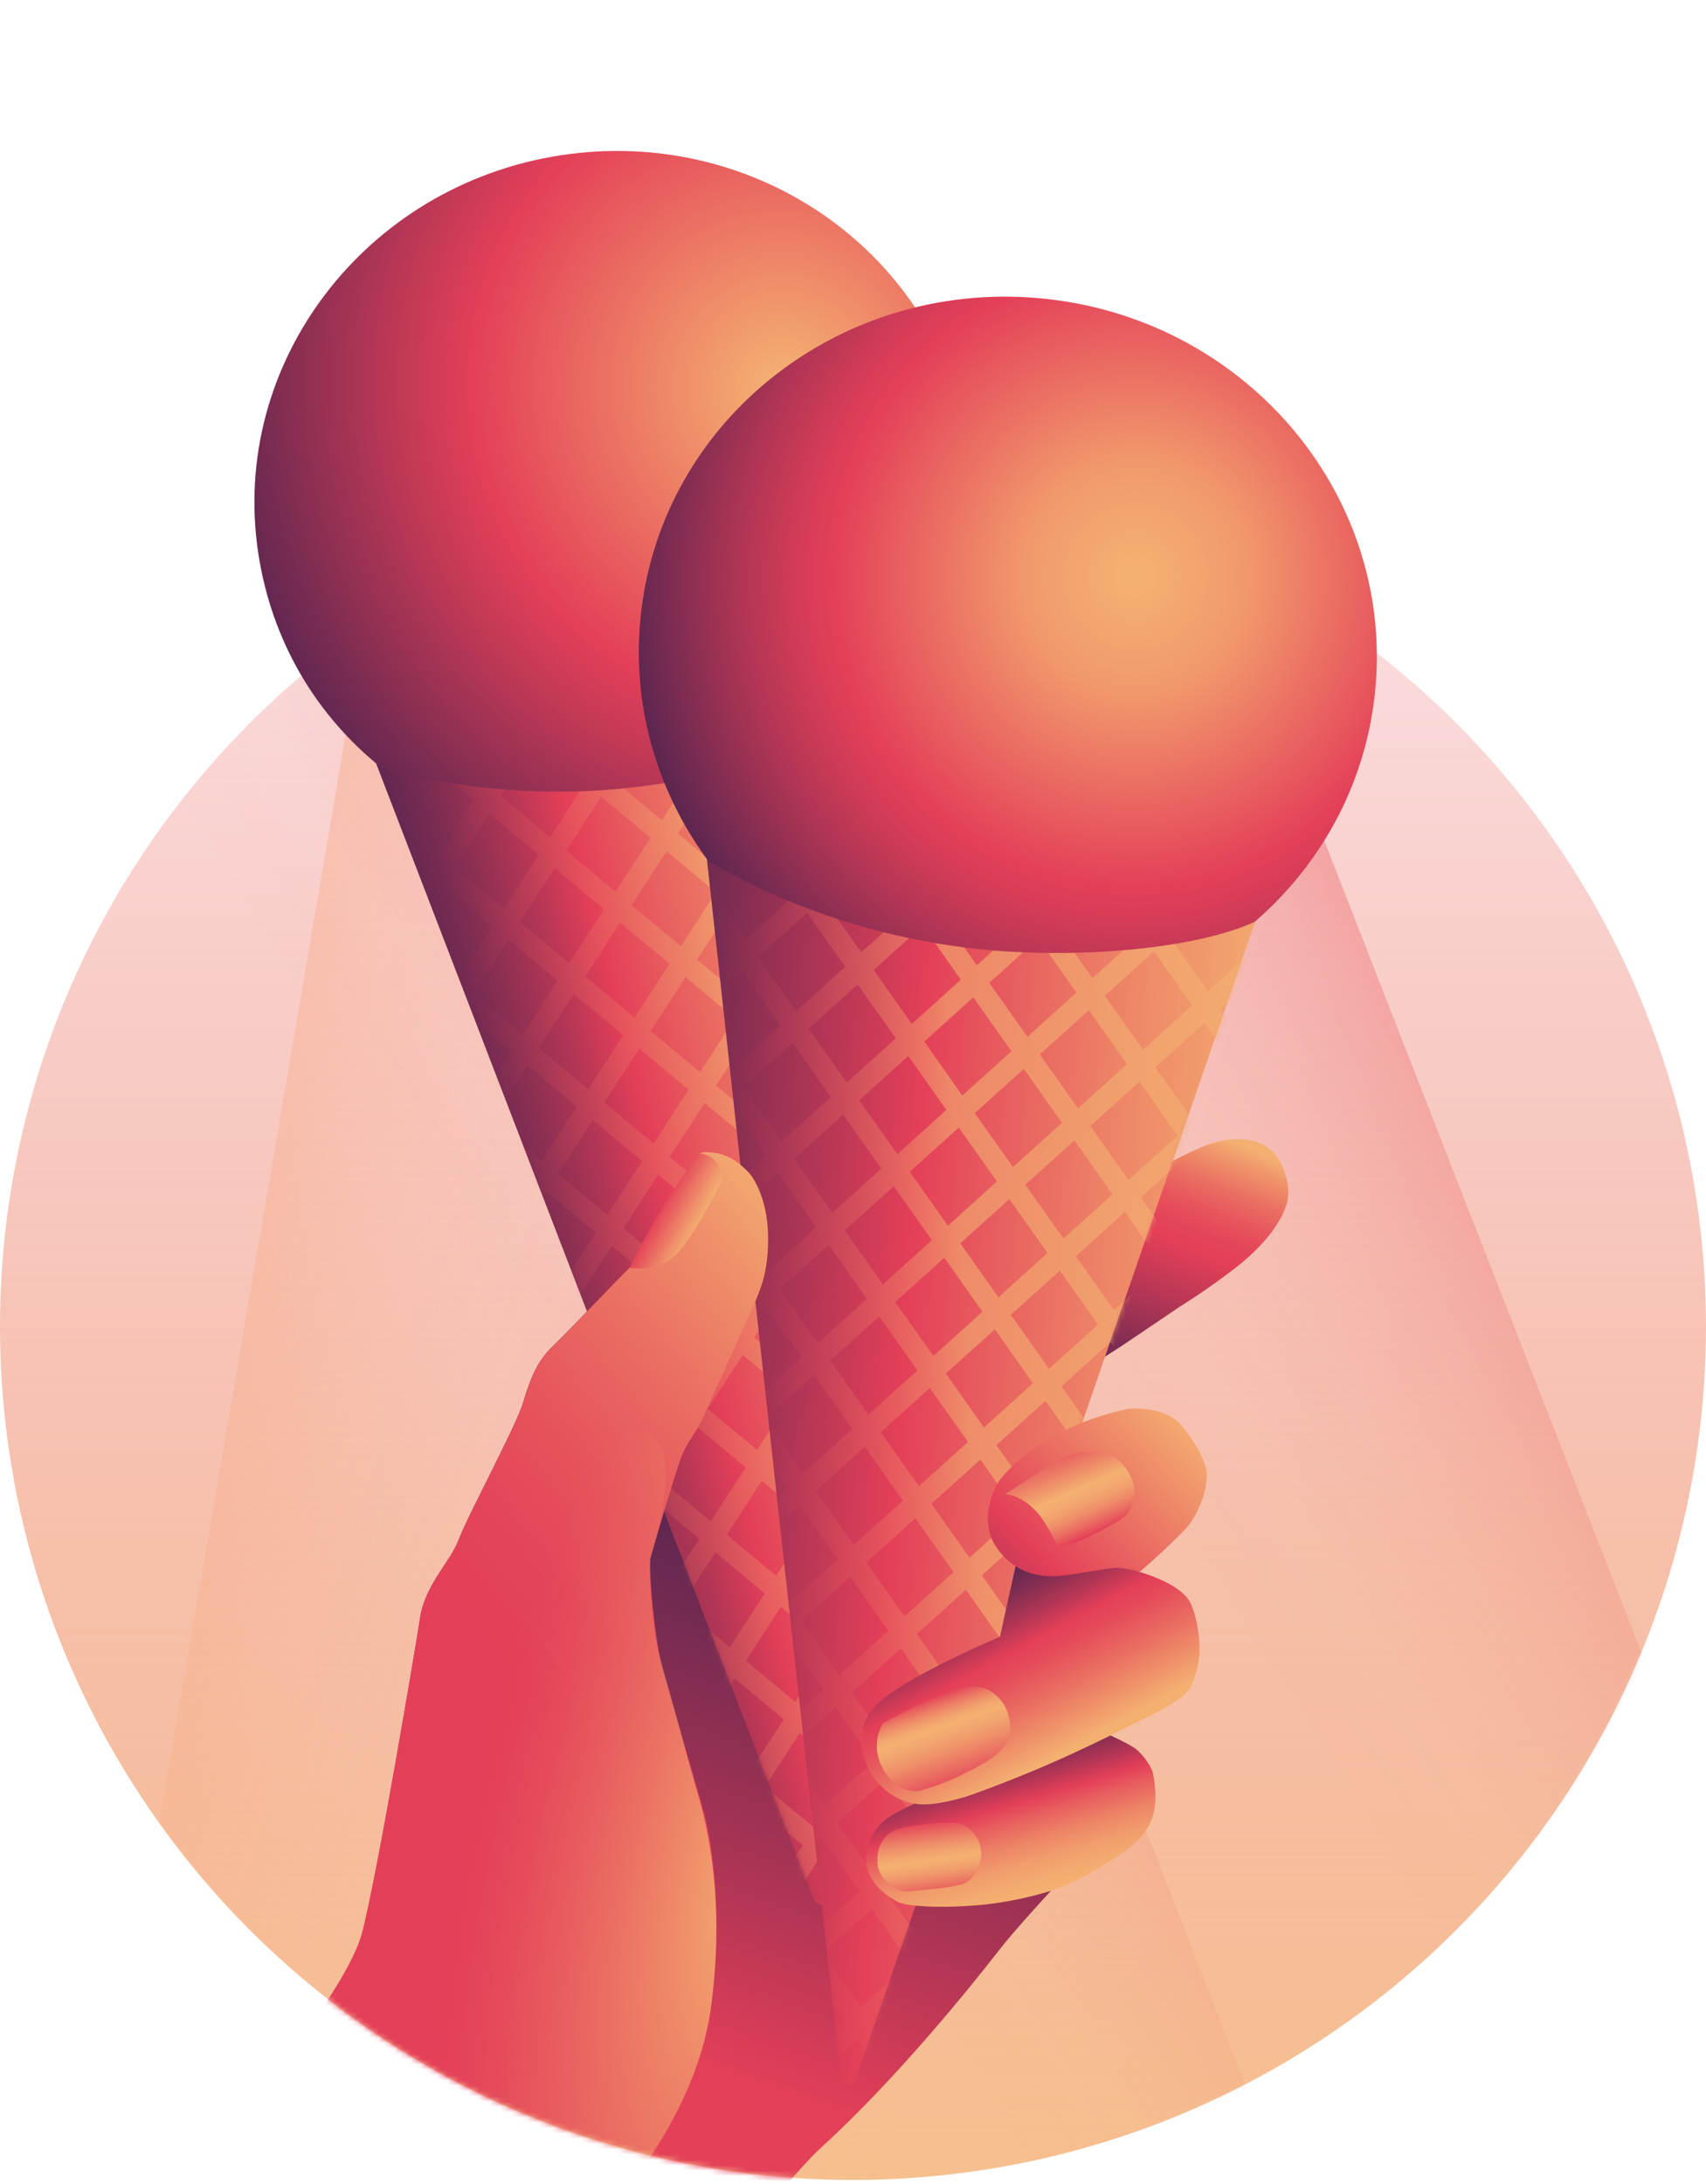 <svg width="322" height="412" viewBox="0 0 322 412" fill="none" xmlns="http://www.w3.org/2000/svg">
<circle cx="161" cy="250.267" r="161" fill="url(#paint0_linear_559_3364)" fill-opacity="0.8"/>
<mask id="mask0_559_3364" style="mask-type:alpha" maskUnits="userSpaceOnUse" x="0" y="89" width="322" height="323">
<circle cx="161" cy="250.267" r="161" fill="#D9D9D9"/>
</mask>
<g mask="url(#mask0_559_3364)">
<path opacity="0.88" d="M84.485 668.656L428.158 683.12L458.006 -172.922L226.634 -161.599L84.485 668.656Z" fill="url(#paint1_linear_559_3364)"/>
<path opacity="0.88" d="M-25.505 668.656L318.168 683.12L348.016 -172.922L116.644 -161.599L-25.505 668.656Z" fill="url(#paint2_linear_559_3364)"/>
<path opacity="0.88" d="M270.595 484.186L128.546 485.312L-137.089 -191.642L4.396 -196.789L270.595 484.186Z" fill="url(#paint3_linear_559_3364)"/>
<path opacity="0.88" d="M382.179 496.862L240.13 497.988L-25.505 -178.967L115.98 -184.114L382.179 496.862Z" fill="url(#paint4_linear_559_3364)"/>
</g>
<mask id="mask1_559_3364" style="mask-type:alpha" maskUnits="userSpaceOnUse" x="0" y="0" width="322" height="412">
<path d="M153.827 0C218.754 0 271.388 52.634 271.389 117.562C271.389 122.526 271.079 127.42 270.481 132.223C302.169 161.626 322 203.63 322 250.268C322 339.185 249.918 411.268 161 411.268C72.082 411.268 0 339.185 0 250.268C0 209.89 14.865 172.984 39.42 144.723C37.358 136.004 36.265 126.91 36.265 117.562C36.265 52.634 88.9 0 153.827 0Z" fill="#D9D9D9"/>
</mask>
<g mask="url(#mask1_559_3364)">
<path d="M206.336 306.533L199.035 273.081L138.783 269.352L127.392 278.473C127.822 277.106 128.186 275.981 128.424 275.307C129.576 272.039 131.381 270.508 132.963 266.879C134.544 263.251 142.521 245.803 142.91 244.718C143.454 243.204 145.163 239.775 144.957 232.683C144.775 226.451 142.425 222.391 141.393 221.293C139.298 219.063 137.11 217.64 134.273 217.417C133.12 217.326 132.313 217.305 131.885 217.752C131.457 218.2 124.274 229.257 123.1 231.562C121.926 233.867 119.466 238.684 118.436 239.584C117.405 240.483 107.367 251.081 104.367 253.954C101.366 256.826 100.124 260.009 98.74 264.596C97.356 269.184 88.361 285.774 86.626 290.37C84.891 294.966 80.187 298.863 79.227 305.564C78.727 309.055 71.115 354.438 68.298 364.841C63.303 383.286 7.458 443.191 7.458 443.191L17.766 443.088L124.982 443.043C124.982 443.043 145.483 413.835 155.254 404.906C169.624 391.774 183.697 374.171 188.124 368.482C194.835 359.859 210.515 344.001 210.515 344.001L206.336 306.533Z" fill="url(#paint5_linear_559_3364)"/>
<path d="M172.587 129.772C172.587 129.772 156.4 355.266 156.215 357.92C156.015 359.501 154.316 359.713 153.63 358.369C152.945 357.026 71.015 144.096 71.015 144.096C71.015 144.096 92.495 146.295 123.307 141.634C149.569 137.661 172.587 129.772 172.587 129.772Z" fill="url(#paint6_linear_559_3364)"/>
<g opacity="0.6">
<mask id="mask2_559_3364" style="mask-type:luminance" maskUnits="userSpaceOnUse" x="70" y="129" width="103" height="231">
<path d="M172.587 129.772C172.587 129.772 156.385 355.291 156.201 357.946C156 359.527 154.315 359.713 153.63 358.369C152.944 357.026 70.929 143.819 70.929 143.819C70.929 143.819 92.495 146.295 123.306 141.634C149.569 137.661 172.587 129.772 172.587 129.772Z" fill="white"/>
</mask>
<g mask="url(#mask2_559_3364)">
<path d="M19.305 258.779L1.879 285.606L4.916 288.134L22.341 261.307L31.652 269.062L14.228 295.89L17.264 298.42L34.688 271.59L43.999 279.344L26.575 306.173L29.611 308.702L47.037 281.874L56.347 289.628L38.922 316.458L41.959 318.986L59.384 292.158L68.694 299.912L51.269 326.742L54.307 329.27L71.731 302.442L81.043 310.197L63.614 337.026L66.651 339.554L84.079 312.726L93.39 320.481L75.963 347.309L78.999 349.838L96.426 323.01L105.737 330.765L88.31 357.593L91.346 360.122L108.775 333.295L118.082 341.049L100.658 367.878L103.693 370.406L121.12 343.579L130.43 351.333L113.005 378.162L116.042 380.69L133.467 353.862L142.778 361.616L125.352 388.444L128.389 390.973L145.814 364.144L155.125 371.9L137.7 398.728L140.736 401.258L158.161 374.428L182.743 394.902L184.894 391.587L160.314 371.115L166.915 360.952L191.495 381.425L193.647 378.111L169.067 357.639L175.668 347.478L200.248 367.949L202.4 364.635L177.82 344.164L184.421 334.002L209.001 354.473L211.154 351.158L186.573 330.687L193.174 320.527L217.753 340.998L219.906 337.684L195.328 317.212L201.925 307.05L226.506 327.524L228.658 324.209L204.078 303.737L210.679 293.574L235.259 314.047L237.411 310.733L212.831 290.261L219.432 280.098L244.012 300.571L246.164 297.257L221.584 276.783L228.185 266.622L252.765 287.095L254.918 283.781L230.337 263.307L236.938 253.148L261.518 273.62L263.672 270.305L239.091 249.833L245.69 239.672L270.271 260.144L272.423 256.83L247.843 236.358L254.444 226.196L279.024 246.668L281.176 243.355L256.596 222.882L274.021 196.054L270.985 193.525L253.56 220.352L244.249 212.598L261.674 185.77L258.638 183.241L241.212 210.069L231.903 202.314L249.327 175.486L246.29 172.957L228.866 199.785L219.554 192.03L236.98 165.203L233.943 162.674L216.518 189.501L207.207 181.746L224.632 154.919L221.596 152.39L204.171 179.217L194.86 171.463L212.285 144.635L209.249 142.106L191.824 168.933L182.512 161.178L199.937 134.351L196.901 131.822L179.475 158.649L170.166 150.894L187.591 124.067L184.554 121.538L167.129 148.365L157.818 140.611L175.245 113.783L172.208 111.254L154.782 138.081L145.472 130.327L162.896 103.499L159.861 100.97L142.436 127.797L133.124 120.043L150.549 93.215L147.513 90.686L130.089 117.513L120.777 109.759L138.202 82.932L135.166 80.403L117.74 107.23L93.16 86.757L91.008 90.071L115.588 110.544L108.987 120.706L84.407 100.233L82.254 103.547L106.835 124.02L100.234 134.182L75.654 113.708L73.501 117.022L98.081 137.496L91.481 147.657L66.9 127.184L64.748 130.498L89.328 150.971L82.728 161.133L58.147 140.66L55.995 143.974L80.575 164.448L73.974 174.609L49.394 154.136L47.242 157.45L71.822 177.924L65.221 188.085L40.641 167.612L38.487 170.926L63.069 191.399L56.47 201.56L31.89 181.086L29.737 184.401L54.317 204.875L47.717 215.036L23.137 194.563L20.984 197.877L45.564 218.35L38.964 228.513L14.383 208.039L12.231 211.353L36.811 231.827L30.21 241.988L5.63 221.514L3.478 224.828L28.058 245.303L21.457 255.464L-3.123 234.99L-5.276 238.305L19.305 258.779ZM39.848 234.356L49.158 242.111L42.558 252.271L33.247 244.518L39.848 234.356ZM126.959 239.504L117.647 231.75L124.248 221.588L133.56 229.343L126.959 239.504ZM136.595 231.872L145.907 239.627L139.306 249.788L129.996 242.034L136.595 231.872ZM126.401 218.273L133.001 208.112L142.312 215.866L135.712 226.028L126.401 218.273ZM145.35 218.396L154.66 226.151L148.06 236.312L138.749 228.558L145.35 218.396ZM157.697 228.679L167.007 236.435L160.407 246.596L151.096 238.842L157.697 228.679ZM158.254 249.911L151.654 260.073L142.343 252.318L148.944 242.155L158.254 249.911ZM149.501 263.387L142.9 273.547L133.59 265.791L140.19 255.632L149.501 263.387ZM130.553 263.263L121.241 255.509L127.842 245.348L137.154 253.103L130.553 263.263ZM118.205 252.979L108.894 245.226L115.495 235.064L124.807 242.819L118.205 252.979ZM105.858 242.696L96.549 234.942L103.148 224.78L112.458 232.535L105.858 242.696ZM105.3 221.466L111.901 211.304L121.212 219.058L114.611 229.22L105.3 221.466ZM114.053 207.99L120.654 197.828L129.965 205.583L123.364 215.745L114.053 207.99ZM122.807 194.514L129.407 184.352L138.718 192.107L132.117 202.269L122.807 194.514ZM141.755 194.636L151.065 202.39L144.466 212.552L135.154 204.798L141.755 194.636ZM154.102 204.919L163.413 212.674L156.813 222.836L147.502 215.081L154.102 204.919ZM166.45 215.204L175.761 222.959L169.16 233.12L159.849 225.366L166.45 215.204ZM178.797 225.488L188.107 233.243L181.506 243.404L172.196 235.65L178.797 225.488ZM179.354 246.719L172.755 256.88L163.443 249.126L170.044 238.963L179.354 246.719ZM170.601 260.194L164.002 270.357L154.69 262.602L161.291 252.439L170.601 260.194ZM161.849 273.671L155.248 283.831L145.937 276.075L152.538 265.917L161.849 273.671ZM153.095 287.144L146.495 297.307L137.184 289.551L143.784 279.39L153.095 287.144ZM134.147 287.023L124.835 279.267L131.437 269.106L140.748 276.86L134.147 287.023ZM121.8 276.739L112.488 268.983L119.089 258.822L128.401 266.576L121.8 276.739ZM109.452 266.455L100.143 258.7L106.742 248.54L116.052 256.294L109.452 266.455ZM97.107 256.171L87.796 248.418L94.397 238.255L103.705 246.011L97.107 256.171ZM84.759 245.888L75.449 238.134L82.049 227.971L91.36 235.727L84.759 245.888ZM84.202 224.657L90.801 214.496L100.111 222.251L93.513 232.412L84.202 224.657ZM92.953 211.182L99.554 201.02L108.864 208.775L102.264 218.937L92.953 211.182ZM101.705 197.706L108.307 187.544L117.618 195.299L111.017 205.461L101.705 197.706ZM110.459 184.23L117.06 174.068L126.371 181.822L119.77 191.985L110.459 184.23ZM119.213 170.754L125.813 160.593L135.124 168.347L128.523 178.508L119.213 170.754ZM138.161 170.876L147.471 178.631L140.871 188.792L131.56 181.037L138.161 170.876ZM150.508 181.16L159.817 188.915L153.218 199.076L143.907 191.322L150.508 181.16ZM162.854 191.444L172.166 199.199L165.566 209.36L156.254 201.605L162.854 191.444ZM175.202 201.728L184.512 209.483L177.913 219.644L168.602 211.889L175.202 201.728ZM187.548 212.013L196.859 219.767L190.259 229.928L180.95 222.174L187.548 212.013ZM199.896 222.296L209.206 230.051L202.608 240.211L193.297 232.458L199.896 222.296ZM200.455 243.526L193.854 253.688L184.544 245.934L191.143 235.772L200.455 243.526ZM191.702 257.002L185.101 267.163L175.79 259.409L182.39 249.248L191.702 257.002ZM182.948 270.476L176.348 280.64L167.038 272.886L173.638 262.723L182.948 270.476ZM174.195 283.955L167.596 294.115L158.284 286.359L164.886 276.2L174.195 283.955ZM165.443 297.429L158.843 307.591L149.533 299.836L156.132 289.674L165.443 297.429ZM156.69 310.905L150.089 321.068L140.778 313.312L147.379 303.15L156.69 310.905ZM137.741 310.783L128.43 303.029L135.031 292.866L144.342 300.621L137.741 310.783ZM125.394 300.499L116.082 292.743L122.684 282.582L131.995 290.336L125.394 300.499ZM113.047 290.215L103.735 282.459L110.336 272.298L119.646 280.052L113.047 290.215ZM100.699 279.931L91.39 272.176L97.991 262.014L107.299 269.768L100.699 279.931ZM88.353 269.648L79.043 261.894L85.643 251.731L94.954 259.485L88.353 269.648ZM76.006 259.364L66.695 251.61L73.296 241.447L82.607 249.203L76.006 259.364ZM63.659 249.08L54.348 241.326L60.948 231.163L70.26 238.919L63.659 249.08ZM63.1 227.849L69.701 217.687L79.013 225.442L72.412 235.604L63.1 227.849ZM71.855 214.373L78.452 204.213L87.763 211.967L81.165 222.128L71.855 214.373ZM80.605 200.898L87.206 190.736L96.516 198.491L89.917 208.653L80.605 200.898ZM89.358 187.422L95.959 177.261L105.269 185.015L98.67 195.177L89.358 187.422ZM98.111 173.947L104.712 163.785L114.024 171.539L107.423 181.701L98.111 173.947ZM106.864 160.47L113.465 150.309L122.777 158.063L116.176 168.225L106.864 160.47ZM115.618 146.994L122.218 136.833L131.53 144.588L124.929 154.749L115.618 146.994ZM134.567 147.117L143.877 154.871L137.277 165.033L127.966 157.278L134.567 147.117ZM146.914 157.401L156.223 165.156L149.624 175.317L140.313 167.562L146.914 157.401ZM159.26 167.685L168.57 175.44L161.97 185.601L152.66 177.846L159.26 167.685ZM171.606 177.968L180.918 185.723L174.318 195.885L165.006 188.13L171.606 177.968ZM183.954 188.253L193.265 196.007L186.664 206.169L177.355 198.414L183.954 188.253ZM196.302 198.536L205.612 206.291L199.012 216.453L189.701 208.698L196.302 198.536ZM208.649 208.82L217.96 216.575L211.36 226.736L202.048 218.982L208.649 208.82ZM220.997 219.104L230.307 226.859L223.707 237.019L214.396 229.266L220.997 219.104ZM221.554 240.334L214.954 250.495L205.644 242.741L212.244 232.58L221.554 240.334ZM212.8 253.808L206.201 263.971L196.891 256.217L203.491 246.054L212.8 253.808ZM204.047 267.284L197.447 277.447L188.137 269.691L194.738 259.532L204.047 267.284ZM195.294 280.76L188.694 290.923L179.384 283.17L185.984 273.006L195.294 280.76ZM186.542 294.238L179.943 304.399L170.632 296.644L177.232 286.483L186.542 294.238ZM177.79 307.713L171.19 317.874L161.879 310.12L168.48 299.958L177.79 307.713ZM169.037 321.188L162.437 331.35L153.126 323.596L159.727 313.434L169.037 321.188ZM160.284 334.664L153.683 344.825L144.373 337.071L150.973 326.911L160.284 334.664ZM141.336 334.543L132.024 326.788L138.625 316.626L147.937 324.381L141.336 334.543ZM128.989 324.26L119.679 316.504L126.278 306.342L135.589 314.097L128.989 324.26ZM116.643 313.974L107.332 306.22L113.931 296.058L123.241 303.814L116.643 313.974ZM104.296 303.69L94.985 295.935L101.583 285.774L110.893 293.528L104.296 303.69ZM91.948 293.407L82.637 285.651L89.237 275.491L98.546 283.244L91.948 293.407ZM79.6 283.123L70.289 275.367L76.89 265.207L86.201 272.961L79.6 283.123ZM67.253 272.839L57.941 265.083L64.543 254.923L73.854 262.679L67.253 272.839ZM54.905 262.553L45.594 254.801L52.195 244.639L61.506 252.395L54.905 262.553ZM48.601 220.88L57.911 228.634L51.312 238.796L42 231.042L48.601 220.88ZM57.354 207.404L66.665 215.158L60.065 225.32L50.753 217.565L57.354 207.404ZM66.105 193.929L75.416 201.683L68.817 211.844L59.506 204.09L66.105 193.929ZM74.858 180.453L84.169 188.207L77.568 198.369L68.258 190.614L74.858 180.453ZM83.612 166.977L92.922 174.732L86.322 184.893L77.011 177.139L83.612 166.977ZM92.365 153.5L101.675 161.256L95.075 171.417L85.764 163.663L92.365 153.5ZM101.118 140.025L110.429 147.779L103.828 157.941L94.517 150.186L101.118 140.025ZM109.871 126.549L119.182 134.304L112.581 144.465L103.27 136.711L109.871 126.549ZM127.935 120.828L121.334 130.989L112.024 123.235L118.624 113.073L127.935 120.828ZM140.283 131.112L133.683 141.273L124.371 133.519L130.972 123.357L140.283 131.112ZM152.629 141.396L146.03 151.557L136.719 143.803L143.32 133.641L152.629 141.396ZM164.977 151.679L158.376 161.841L149.066 154.086L155.666 143.925L164.977 151.679ZM177.323 161.963L170.722 172.125L161.412 164.371L168.013 154.209L177.323 161.963ZM189.671 172.248L183.07 182.409L173.759 174.655L180.359 164.492L189.671 172.248ZM202.018 182.531L195.418 192.693L186.107 184.938L192.708 174.776L202.018 182.531ZM214.365 192.815L207.765 202.977L198.454 195.222L205.055 185.061L214.365 192.815ZM226.714 203.099L220.113 213.261L210.801 205.506L217.402 195.344L226.714 203.099ZM239.06 213.383L232.459 223.545L223.149 215.79L229.75 205.628L239.06 213.383ZM244.806 233.829L235.496 226.074L242.096 215.912L251.407 223.667L244.806 233.829ZM236.054 247.304L226.743 239.549L233.343 229.388L242.654 237.143L236.054 247.304ZM227.301 260.779L217.99 253.023L224.591 242.862L233.902 250.618L227.301 260.779ZM218.548 274.255L209.236 266.499L215.838 256.338L225.148 264.092L218.548 274.255ZM209.795 287.731L200.484 279.975L207.085 269.814L216.395 277.568L209.795 287.731ZM201.041 301.207L191.731 293.453L198.331 283.29L207.642 291.046L201.041 301.207ZM192.29 314.684L182.979 306.928L189.577 296.766L198.889 304.522L192.29 314.684ZM183.537 328.158L174.226 320.403L180.827 310.242L190.138 317.997L183.537 328.158ZM174.784 341.634L165.473 333.879L172.074 323.718L181.384 331.472L174.784 341.634ZM166.031 355.109L156.72 347.355L163.321 337.194L172.631 344.949L166.031 355.109ZM147.967 360.831L154.567 350.668L163.878 358.424L157.277 368.585L147.967 360.831ZM135.619 350.548L142.22 340.386L151.531 348.14L144.93 358.301L135.619 350.548ZM123.271 340.264L129.872 330.103L139.183 337.856L132.583 348.018L123.271 340.264ZM110.926 329.98L117.527 319.817L126.835 327.573L120.236 337.736L110.926 329.98ZM98.579 319.696L105.18 309.534L114.49 317.289L107.891 327.452L98.579 319.696ZM86.232 309.412L92.831 299.25L102.143 307.005L95.542 317.166L86.232 309.412ZM73.883 299.127L80.484 288.966L89.796 296.72L83.195 306.883L73.883 299.127ZM61.536 288.843L68.137 278.682L77.448 286.436L70.847 296.599L61.536 288.843ZM49.188 278.559L55.789 268.397L65.1 276.152L58.5 286.315L49.188 278.559ZM36.841 268.277L43.442 258.114L52.752 265.868L46.153 276.031L36.841 268.277ZM24.494 257.994L31.094 247.832L40.405 255.586L33.804 265.747L24.494 257.994Z" fill="url(#paint7_linear_559_3364)"/>
</g>
</g>
<path d="M105.972 29.276C143.003 23.674 177.419 48.194 182.842 84.044C185.361 100.696 181.179 116.861 172.268 129.962C158.07 138.97 141.732 145.265 123.926 147.958C106.12 150.652 88.325 149.334 72.098 144.928C59.711 135.049 51.26 120.982 48.741 104.33C43.318 68.481 68.941 34.878 105.972 29.276Z" fill="url(#paint8_radial_559_3364)"/>
<path d="M221.202 219.118C223.521 217.923 228.316 215.28 232.108 214.988C235.406 214.735 238.736 215.087 241.023 218.224C242.042 219.622 243.959 223.757 242.792 227.354C241.626 230.952 238.397 235.142 233.147 239.225C227.897 243.309 222.479 246.653 222.479 246.653C222.479 246.653 214.673 251.937 212.83 253.178C208.972 255.775 199.326 261.71 199.326 261.71L207.339 226.542C207.339 226.542 218.882 220.314 221.202 219.118Z" fill="url(#paint9_linear_559_3364)"/>
<path d="M238.048 170.621C238.048 170.621 162.344 389.766 161.459 392.347C160.842 393.86 159.103 393.62 158.779 392.108C158.455 390.596 132.944 157.696 132.944 157.696C132.944 157.696 154.318 165.8 186.08 169.334C213.154 172.347 238.048 170.621 238.048 170.621Z" fill="url(#paint10_linear_559_3364)"/>
<g opacity="0.6">
<mask id="mask3_559_3364" style="mask-type:luminance" maskUnits="userSpaceOnUse" x="132" y="156" width="107" height="238">
<path d="M238.372 169.933C238.372 169.933 162.414 389.776 161.526 392.366C160.907 393.884 159.183 393.621 158.859 392.104C158.534 390.587 132.944 156.968 132.944 156.968C132.944 156.968 154.384 165.098 186.244 168.643C213.401 171.665 238.372 169.933 238.372 169.933Z" fill="white"/>
</mask>
<g mask="url(#mask3_559_3364)">
<path d="M51.787 257.47L27.347 279.508L29.694 282.827L54.133 260.789L61.329 270.967L36.89 293.007L39.236 296.327L63.675 274.286L70.872 284.464L46.433 306.504L48.779 309.824L73.219 287.784L80.414 297.962L55.975 320.003L58.323 323.322L82.761 301.283L89.957 311.46L65.518 333.502L67.865 336.821L92.304 314.781L99.5 324.96L75.058 347L77.405 350.319L101.846 328.279L109.043 338.459L84.602 360.497L86.948 363.817L111.389 341.777L118.585 351.957L94.144 373.995L96.49 377.315L120.932 355.277L128.125 365.455L103.686 387.495L106.032 390.814L130.472 368.775L137.668 378.953L113.229 400.993L115.576 404.312L140.015 382.272L147.211 392.45L122.771 414.49L125.119 417.809L149.558 395.769L156.754 405.949L132.315 427.989L134.661 431.309L159.1 409.267L178.098 436.14L181.116 433.417L162.12 406.546L171.377 398.197L190.374 425.069L193.392 422.347L174.396 395.475L183.654 387.128L202.65 413.998L205.669 411.276L186.672 384.406L195.93 376.057L214.926 402.928L217.946 400.204L198.948 373.334L208.206 364.988L227.201 391.858L230.221 389.135L211.226 362.265L220.48 353.916L239.477 380.789L242.496 378.066L223.499 351.194L232.757 342.846L251.754 369.717L254.772 366.995L235.776 340.124L245.034 331.775L264.03 358.647L267.048 355.925L248.052 329.052L257.31 320.705L276.306 347.576L279.326 344.854L260.328 317.981L269.586 309.635L288.582 336.507L291.602 333.784L272.606 306.912L281.861 298.565L300.859 325.436L303.877 322.713L284.88 295.843L294.138 287.494L313.135 314.366L316.153 311.644L297.157 284.772L321.596 262.732L319.249 259.413L294.811 281.452L287.614 271.274L312.053 249.234L309.707 245.915L285.267 267.954L278.073 257.775L302.512 235.736L300.165 232.416L275.726 254.456L268.529 244.277L292.969 222.238L290.622 218.919L266.183 240.957L258.987 230.779L283.426 208.74L281.08 205.42L256.641 227.46L249.444 217.281L273.883 195.242L271.537 191.922L247.098 213.961L239.902 203.782L264.341 181.743L261.995 178.424L237.555 200.462L230.361 190.284L254.799 168.245L252.452 164.926L228.013 186.965L220.817 176.786L245.258 154.747L242.911 151.427L218.471 173.466L211.276 163.288L235.715 141.249L233.369 137.929L208.93 159.968L201.733 149.789L226.172 127.75L223.826 124.431L199.387 146.47L192.191 136.291L216.63 114.253L214.284 110.933L189.844 132.971L170.847 106.1L167.829 108.823L186.825 135.694L177.567 144.042L158.571 117.171L155.551 119.893L174.549 146.765L165.291 155.113L146.295 128.24L143.275 130.963L162.271 157.836L153.015 166.183L134.017 139.311L130.999 142.033L149.995 168.905L140.739 177.254L121.741 150.381L118.723 153.104L137.719 179.976L128.461 188.324L109.465 161.452L106.446 164.174L125.443 191.047L116.185 199.395L97.189 172.522L94.169 175.245L113.167 202.117L103.911 210.465L84.915 183.592L81.895 186.314L100.892 213.187L91.635 221.535L72.639 194.663L69.619 197.385L88.615 224.258L79.359 232.606L60.361 205.733L57.343 208.456L76.339 235.329L67.082 243.676L48.085 216.803L45.067 219.526L64.063 246.399L54.805 254.747L35.809 227.874L32.789 230.596L51.787 257.47ZM78.686 238.649L85.882 248.827L76.625 257.173L69.429 246.997L78.686 238.649ZM163.899 266.886L156.702 256.707L165.96 248.359L173.156 258.538L163.899 266.886ZM175.503 261.857L182.699 272.037L173.441 280.384L166.246 270.206L175.503 261.857ZM168.98 245.636L178.236 237.288L185.433 247.467L176.175 255.815L168.98 245.636ZM187.78 250.787L194.975 260.966L185.718 269.314L178.522 259.135L187.78 250.787ZM197.322 264.285L204.517 274.464L195.261 282.812L188.064 272.634L197.322 264.285ZM192.241 285.535L182.984 293.884L175.788 283.704L185.046 275.356L192.241 285.535ZM179.965 296.605L170.707 304.951L163.512 294.772L172.769 286.426L179.965 296.605ZM161.165 291.453L153.968 281.275L163.226 272.928L170.423 283.107L161.165 291.453ZM151.622 277.955L144.426 267.778L153.684 259.429L160.88 269.609L151.622 277.955ZM142.08 264.458L134.886 254.28L144.141 245.932L151.336 256.11L142.08 264.458ZM147.16 243.209L156.418 234.861L163.614 245.039L154.356 253.387L147.16 243.209ZM159.436 232.138L168.694 223.79L175.89 233.969L166.632 242.317L159.436 232.138ZM171.713 221.068L180.97 212.72L188.166 222.898L178.909 231.246L171.713 221.068ZM190.514 226.218L197.709 236.396L188.452 244.745L181.256 234.566L190.514 226.218ZM200.056 239.716L207.251 249.895L197.995 258.243L190.798 248.064L200.056 239.716ZM209.598 253.215L216.795 263.394L207.537 271.741L200.341 261.563L209.598 253.215ZM219.141 266.713L226.336 276.892L217.078 285.239L209.883 275.061L219.141 266.713ZM214.06 287.963L204.803 296.31L197.607 286.132L206.865 277.783L214.06 287.963ZM201.784 299.032L192.527 307.382L185.331 297.203L194.589 288.854L201.784 299.032ZM189.507 310.104L180.251 318.45L173.055 308.27L182.312 299.926L189.507 310.104ZM177.232 321.171L167.975 329.52L160.779 319.341L170.035 310.993L177.232 321.171ZM158.431 316.022L151.235 305.842L160.493 297.495L167.689 307.673L158.431 316.022ZM148.889 302.524L141.692 292.344L150.95 283.997L158.147 294.175L148.889 302.524ZM139.346 289.025L132.152 278.847L141.408 270.5L148.603 280.678L139.346 289.025ZM129.806 275.527L122.61 265.351L131.868 257.002L139.06 267.181L129.806 275.527ZM120.262 262.03L113.067 251.852L122.324 243.503L129.52 253.683L120.262 262.03ZM125.344 240.78L134.599 232.433L141.794 242.612L132.54 250.96L125.344 240.78ZM137.617 229.71L146.875 221.362L154.07 231.541L144.814 239.89L137.617 229.71ZM149.893 218.64L159.151 210.292L166.348 220.471L157.09 228.819L149.893 218.64ZM162.17 207.57L171.428 199.221L178.624 209.399L169.366 217.748L162.17 207.57ZM174.447 196.499L183.704 188.151L190.9 198.33L181.642 206.677L174.447 196.499ZM193.247 201.65L200.442 211.828L191.186 220.176L183.99 209.996L193.247 201.65ZM202.79 215.147L209.984 225.326L200.728 233.673L193.532 223.495L202.79 215.147ZM212.331 228.646L219.527 238.824L210.271 247.172L203.075 236.993L212.331 228.646ZM221.874 242.144L229.069 252.323L219.813 260.671L212.617 250.492L221.874 242.144ZM231.415 255.643L238.611 265.821L229.355 274.169L222.161 263.991L231.415 255.643ZM240.959 269.141L248.154 279.32L238.898 287.666L231.702 277.489L240.959 269.141ZM235.879 290.389L226.621 298.738L219.426 288.56L228.682 280.211L235.879 290.389ZM223.602 301.46L214.345 309.807L207.15 299.629L216.406 291.282L223.602 301.46ZM211.326 312.529L202.068 320.879L194.873 310.701L204.131 302.352L211.326 312.529ZM199.049 323.602L189.793 331.948L182.597 321.769L191.855 313.424L199.049 323.602ZM186.774 334.671L177.517 343.019L170.322 332.841L179.579 324.492L186.774 334.671ZM174.498 345.742L165.24 354.09L158.045 343.911L167.302 335.562L174.498 345.742ZM155.697 340.591L148.501 330.413L157.759 322.064L164.955 332.243L155.697 340.591ZM146.155 327.092L138.959 316.913L148.216 308.566L155.413 318.744L146.155 327.092ZM136.612 313.594L129.416 303.415L138.674 295.067L145.869 305.245L136.612 313.594ZM127.07 300.096L119.876 289.918L129.134 281.569L136.327 291.747L127.07 300.096ZM117.529 286.599L110.333 276.421L119.59 268.072L126.786 278.25L117.529 286.599ZM107.986 273.101L100.79 262.923L110.048 254.574L117.244 264.753L107.986 273.101ZM98.444 259.602L91.247 249.424L100.505 241.076L107.701 251.255L98.444 259.602ZM103.524 238.353L112.781 230.005L119.978 240.183L110.72 248.532L103.524 238.353ZM115.801 227.282L125.055 218.935L132.251 229.113L122.996 237.461L115.801 227.282ZM128.075 216.213L137.333 207.864L144.528 218.043L135.271 226.391L128.075 216.213ZM140.351 205.142L149.609 196.794L156.804 206.973L147.547 215.32L140.351 205.142ZM152.627 194.072L161.885 185.724L169.081 195.902L159.824 204.25L152.627 194.072ZM164.903 183L174.161 174.653L181.358 184.832L172.1 193.179L164.903 183ZM177.181 171.931L186.438 163.583L193.634 173.761L184.376 182.109L177.181 171.931ZM195.981 177.081L203.176 187.26L193.92 195.608L186.723 185.429L195.981 177.081ZM205.524 190.579L212.717 200.758L203.462 209.105L196.266 198.927L205.524 190.579ZM215.065 204.078L222.26 214.256L213.003 222.604L205.808 212.426L215.065 204.078ZM224.606 217.575L231.802 227.754L222.546 236.102L215.35 225.923L224.606 217.575ZM234.148 231.074L241.345 241.252L232.087 249.601L224.893 239.421L234.148 231.074ZM243.692 244.572L250.887 254.751L241.631 263.098L234.434 252.92L243.692 244.572ZM253.235 258.071L260.43 268.249L251.173 276.597L243.977 266.419L253.235 258.071ZM262.777 271.568L269.972 281.748L260.716 290.094L253.519 279.917L262.777 271.568ZM257.696 292.817L248.44 301.164L241.244 290.986L250.501 282.639L257.696 292.817ZM245.42 303.886L236.163 312.235L228.968 302.057L238.226 293.708L245.42 303.886ZM233.144 314.956L223.886 323.305L216.692 313.126L225.948 304.78L233.144 314.956ZM220.868 326.027L211.61 334.376L204.414 324.199L213.672 315.849L220.868 326.027ZM208.591 337.099L199.336 345.446L192.14 335.268L201.396 326.921L208.591 337.099ZM196.316 348.17L187.06 356.517L179.863 346.339L189.121 337.99L196.316 348.17ZM184.04 359.239L174.783 367.588L167.587 357.409L176.845 349.061L184.04 359.239ZM171.764 370.309L162.506 378.657L155.311 368.479L164.567 360.133L171.764 370.309ZM152.964 365.16L145.767 354.981L155.025 346.633L162.221 356.812L152.964 365.16ZM143.421 351.663L136.227 341.483L145.483 333.135L152.679 343.314L143.421 351.663ZM133.881 338.163L126.685 327.985L135.94 319.636L143.135 329.816L133.881 338.163ZM124.339 324.665L117.142 314.485L126.398 306.138L133.593 316.316L124.339 324.665ZM114.795 311.167L107.6 300.987L116.856 292.641L124.05 302.818L114.795 311.167ZM105.252 297.668L98.056 287.489L107.314 279.143L114.51 289.321L105.252 297.668ZM95.71 284.17L88.514 273.99L97.771 265.645L104.968 275.824L95.71 284.17ZM86.168 270.67L78.971 260.493L88.229 252.146L95.424 262.326L86.168 270.67ZM90.963 227.577L98.158 237.756L88.901 246.104L81.705 235.926L90.963 227.577ZM103.239 216.507L110.435 226.685L101.177 235.034L93.981 224.855L103.239 216.507ZM115.513 205.437L122.709 215.616L113.454 223.962L106.257 213.784L115.513 205.437ZM127.789 194.366L134.985 204.545L125.727 212.893L118.532 202.714L127.789 194.366ZM140.066 183.296L147.261 193.475L138.005 201.822L130.809 191.644L140.066 183.296ZM152.343 172.225L159.538 182.404L150.281 190.752L143.085 180.573L152.343 172.225ZM164.619 161.155L171.815 171.334L162.557 179.681L155.361 169.502L164.619 161.155ZM176.895 150.085L184.091 160.263L174.834 168.611L167.637 158.432L176.895 150.085ZM196.368 149.193L187.11 157.54L179.915 147.362L189.171 139.014L196.368 149.193ZM205.91 162.691L196.653 171.039L189.457 160.86L198.715 152.513L205.91 162.691ZM215.451 176.189L206.196 184.537L198.999 174.358L208.257 166.011L215.451 176.189ZM224.995 189.687L215.737 198.035L208.542 187.857L217.799 179.509L224.995 189.687ZM234.536 203.185L225.278 211.533L218.083 201.355L227.341 193.007L234.536 203.185ZM244.079 216.684L234.821 225.032L227.626 214.853L236.882 206.504L244.079 216.684ZM253.621 230.182L244.365 238.53L237.168 228.351L246.426 220.003L253.621 230.182ZM263.164 243.68L253.907 252.028L246.711 241.849L255.968 233.502L263.164 243.68ZM272.707 257.178L263.449 265.526L256.253 255.348L265.511 246.999L272.707 257.178ZM282.248 270.677L272.991 279.024L265.795 268.846L275.053 260.498L282.248 270.677ZM282.533 292.523L275.338 282.345L284.595 273.996L291.791 284.175L282.533 292.523ZM270.258 303.593L263.062 293.414L272.318 285.066L279.515 295.246L270.258 303.593ZM257.982 314.663L250.786 304.483L260.044 296.136L267.24 306.315L257.982 314.663ZM245.706 325.733L238.51 315.553L247.767 307.206L254.962 317.384L245.706 325.733ZM233.43 336.804L226.233 326.624L235.491 318.277L242.686 328.455L233.43 336.804ZM221.152 347.874L213.957 337.696L223.214 329.347L230.41 339.527L221.152 347.874ZM208.878 358.946L201.682 348.767L210.937 340.418L218.134 350.597L208.878 358.946ZM196.602 370.015L189.406 359.836L198.664 351.489L205.86 361.668L196.602 370.015ZM184.326 381.086L177.13 370.906L186.387 362.559L193.583 372.737L184.326 381.086ZM172.05 392.155L164.853 381.977L174.111 373.63L181.306 383.809L172.05 392.155ZM152.577 393.047L161.834 384.699L169.03 394.878L159.772 403.225L152.577 393.047ZM143.033 379.55L152.291 371.202L159.488 381.38L150.23 389.727L143.033 379.55ZM133.491 366.052L142.749 357.705L149.945 367.881L140.687 376.23L133.491 366.052ZM123.951 352.554L133.209 344.205L140.401 354.384L131.145 362.733L123.951 352.554ZM114.408 339.056L123.666 330.707L130.861 340.886L121.605 349.235L114.408 339.056ZM104.866 325.557L114.123 317.209L121.319 327.388L112.061 335.735L104.866 325.557ZM95.323 312.058L104.58 303.71L111.777 313.888L102.519 322.237L95.323 312.058ZM85.78 298.559L95.038 290.212L102.234 300.39L92.976 308.739L85.78 298.559ZM76.238 285.061L85.495 276.712L92.691 286.892L83.434 295.24L76.238 285.061ZM66.695 271.564L75.953 263.215L83.148 273.393L73.891 281.742L66.695 271.564ZM57.152 258.067L66.409 249.718L73.605 259.896L64.348 268.244L57.152 258.067Z" fill="url(#paint11_linear_559_3364)"/>
</g>
</g>
<path d="M197.684 56.413C235.927 60.669 263.589 94.131 259.47 131.153C257.556 148.35 249.119 163.286 236.802 173.929C225.22 179.17 202.435 181.025 184.047 178.978C165.658 176.932 148.631 171.13 133.692 162.456C124.015 149.366 119.068 132.94 120.981 115.744C125.101 78.721 159.442 52.158 197.684 56.413Z" fill="url(#paint12_radial_559_3364)"/>
<path d="M208.185 326.751C208.185 326.751 202.865 330.314 198.551 332.152C194.237 333.99 176.362 338.95 176.362 338.95C176.362 338.95 173.118 339.872 169.749 341.683C167.154 343.078 165.882 344.039 164.414 346.663C163.511 348.276 161.335 354.324 169.29 358.73C171.614 360.016 181.528 360.034 188.485 358.974C194.027 358.13 199.007 356.643 201.156 355.699C206.409 353.393 212.005 349.463 212.005 349.463C212.005 349.463 216.03 347.049 217.435 343.097C218.67 339.626 217.809 335.591 217.612 334.518C217.415 333.446 215.81 331.062 214.38 329.959C212.949 328.856 208.185 326.751 208.185 326.751Z" fill="url(#paint13_linear_559_3364)"/>
<path d="M169.134 345.168C169.134 345.168 171.099 344.547 174.108 344.193C176.814 343.875 180.012 343.66 181.351 344.112C182.265 344.421 185.122 346.019 185.213 349.763C185.246 351.103 184.247 354.241 182.251 355.203C180.351 356.12 173.915 356.556 171.638 356.814C168.273 357.105 165.907 353.624 165.698 352.128C164.923 346.599 169.134 345.168 169.134 345.168Z" fill="url(#paint14_linear_559_3364)"/>
<path d="M214.985 296.539C214.985 296.539 222.912 298.64 224.705 302.461C226.28 305.817 226.55 310.519 226.356 312.558C226.161 314.597 225.277 317.607 224.403 318.772C223.529 319.937 221.416 321.584 216.83 323.82C213.735 325.33 207.626 328.518 199.945 331.958C192.056 335.49 183.354 338.669 181.976 339.063C179.258 339.839 175.603 340.719 172.947 340.325C168.583 339.678 166.188 337.011 164.926 335.361C163.664 333.71 162.493 330.585 162.59 328.352C162.687 326.119 163.065 323.3 166.928 320.325C172.697 315.882 183.993 310.84 187.758 309.217C188.554 308.874 188.748 308.74 188.748 308.74L189.244 306.496L192.481 291.865C192.481 291.865 209.257 293.626 210.908 294.112C212.558 294.597 214.985 296.539 214.985 296.539Z" fill="url(#paint15_linear_559_3364)"/>
<path d="M189.983 322.557C189.983 322.557 191.59 326.269 190.016 328.808C188.166 331.792 184.029 333.555 181.051 335.081C178.382 336.449 173.57 337.881 173.57 337.881C173.57 337.881 169.065 338.774 166.383 333.173C164.241 328.7 166.636 325.148 166.636 325.148C166.636 325.148 172.666 321.77 176.173 320.336C179.307 319.054 181.642 318.063 184.045 318.203C188.413 318.457 189.983 322.557 189.983 322.557Z" fill="url(#paint16_linear_559_3364)"/>
<path d="M212.971 265.793C212.971 265.793 206.49 266.978 200.302 270.206C194.726 273.115 190.918 276.253 188.494 279.52C187.362 281.046 184.832 287.055 187.994 291.798C191.067 296.408 195.668 297.706 200 297.303C204.331 296.9 209.77 295.59 211.382 295.792C212.994 295.993 215.144 296.532 215.144 296.532C215.144 296.532 223.397 289.377 224.819 287.129C226.771 284.044 227.853 280.887 227.753 277.965C227.652 275.044 224.174 270.193 222.825 268.717C219.521 265.102 212.971 265.793 212.971 265.793Z" fill="url(#paint17_linear_559_3364)"/>
<path d="M189.706 281.891C189.706 281.891 199.925 275.04 201.611 274.538C205.409 273.407 208.461 273.833 210.576 275.142C212.692 276.451 213.9 279.272 214.102 280.581C214.303 281.891 213.8 284.51 212.591 285.819C211.382 287.129 204.432 290.554 202.417 291.259C200.403 291.964 199.697 291.964 199.697 291.964C199.697 291.964 197.697 287.317 195.467 285.014C192.341 281.786 189.706 281.891 189.706 281.891Z" fill="url(#paint18_linear_559_3364)"/>
<path d="M7.459 443.19C7.459 443.19 63.303 383.286 68.299 364.841C71.116 354.438 78.728 309.055 79.228 305.564C80.188 298.863 84.892 294.966 86.627 290.37C88.362 285.774 97.356 269.184 98.741 264.596C100.125 260.009 101.367 256.826 104.367 253.954C107.368 251.081 117.406 240.483 118.437 239.584C119.467 238.684 121.927 233.867 123.101 231.562C124.275 229.257 131.458 218.2 131.886 217.752C132.314 217.305 133.121 217.326 134.274 217.417C137.11 217.64 139.299 219.063 141.394 221.293C142.426 222.391 144.776 226.451 144.958 232.683C145.164 239.775 143.455 243.204 142.911 244.718C142.522 245.803 134.545 263.251 132.963 266.879C131.382 270.508 129.577 272.039 128.425 275.307C127.273 278.575 123.178 292.307 122.776 293.894C122.374 295.48 123.479 309.343 125.206 315.427C127.909 324.95 130.007 331.952 132.551 340.802C133.461 343.966 137.125 357.717 133.998 380.533C129.358 414.386 85.92 442.447 85.92 442.447L7.459 443.19Z" fill="url(#paint19_linear_559_3364)"/>
<path d="M122.759 294.003C122.358 295.589 122.9 306.911 124.617 312.903C127.5 322.962 128.907 328.698 131.451 337.548C132.361 340.712 137.312 355.906 134.185 378.722C129.545 412.574 91.473 439.03 91.473 439.03C91.473 439.03 63.454 442.789 66.7 420.75C69.946 398.711 81.119 368.558 81.973 357.624C82.828 346.69 91.815 311.066 93.352 305.599C94.89 300.132 109.433 274.334 115.904 271.451C132.74 263.95 122.759 294.003 122.759 294.003Z" fill="url(#paint20_radial_559_3364)"/>
<path d="M136.278 222.632C134.836 225.683 130.283 234.333 127.147 237.121C123.788 240.106 118.862 239.173 118.862 239.173C118.862 239.173 119.296 237.807 122.768 231.692C127.155 223.963 131.895 217.593 131.895 217.593C131.895 217.593 136.017 217.519 136.278 222.632Z" fill="url(#paint21_linear_559_3364)"/>
</g>
<defs>
<linearGradient id="paint0_linear_559_3364" x1="161" y1="89.267" x2="161" y2="411.267" gradientUnits="userSpaceOnUse">
<stop stop-color="#E8585D" stop-opacity="0.2"/>
<stop offset="1" stop-color="#F4AF71"/>
</linearGradient>
<linearGradient id="paint1_linear_559_3364" x1="77.273" y1="186.556" x2="356.831" y2="274.919" gradientUnits="userSpaceOnUse">
<stop offset="0.021" stop-color="#F8955E"/>
<stop offset="0.1" stop-color="#F8955E" stop-opacity="0.752"/>
<stop offset="0.182" stop-color="#F8955E" stop-opacity="0.526"/>
<stop offset="0.262" stop-color="#F8955E" stop-opacity="0.338"/>
<stop offset="0.338" stop-color="#F8955E" stop-opacity="0.191"/>
<stop offset="0.408" stop-color="#F8955E" stop-opacity="0.086"/>
<stop offset="0.471" stop-color="#F8955E" stop-opacity="0.022"/>
<stop offset="0.521" stop-color="#F8955E" stop-opacity="0"/>
</linearGradient>
<linearGradient id="paint2_linear_559_3364" x1="-32.717" y1="186.556" x2="246.841" y2="274.919" gradientUnits="userSpaceOnUse">
<stop offset="0.021" stop-color="#F8955E"/>
<stop offset="0.1" stop-color="#F8955E" stop-opacity="0.752"/>
<stop offset="0.182" stop-color="#F8955E" stop-opacity="0.526"/>
<stop offset="0.262" stop-color="#F8955E" stop-opacity="0.338"/>
<stop offset="0.338" stop-color="#F8955E" stop-opacity="0.191"/>
<stop offset="0.408" stop-color="#F8955E" stop-opacity="0.086"/>
<stop offset="0.471" stop-color="#F8955E" stop-opacity="0.022"/>
<stop offset="0.521" stop-color="#F8955E" stop-opacity="0"/>
</linearGradient>
<linearGradient id="paint3_linear_559_3364" x1="178.568" y1="76.301" x2="22.914" y2="173.705" gradientUnits="userSpaceOnUse">
<stop offset="0.067" stop-color="#E5343A"/>
<stop offset="0.07" stop-color="#E5343A" stop-opacity="0.993"/>
<stop offset="0.161" stop-color="#E5343A" stop-opacity="0.763"/>
<stop offset="0.254" stop-color="#E5343A" stop-opacity="0.561"/>
<stop offset="0.351" stop-color="#E5343A" stop-opacity="0.388"/>
<stop offset="0.449" stop-color="#E5343A" stop-opacity="0.247"/>
<stop offset="0.551" stop-color="#E5343A" stop-opacity="0.138"/>
<stop offset="0.657" stop-color="#E5343A" stop-opacity="0.061"/>
<stop offset="0.769" stop-color="#E5343A" stop-opacity="0.015"/>
<stop offset="0.9" stop-color="#E5343A" stop-opacity="0"/>
</linearGradient>
<linearGradient id="paint4_linear_559_3364" x1="290.152" y1="88.977" x2="134.498" y2="186.381" gradientUnits="userSpaceOnUse">
<stop offset="0.067" stop-color="#E5343A"/>
<stop offset="0.07" stop-color="#E5343A" stop-opacity="0.993"/>
<stop offset="0.161" stop-color="#E5343A" stop-opacity="0.763"/>
<stop offset="0.254" stop-color="#E5343A" stop-opacity="0.561"/>
<stop offset="0.351" stop-color="#E5343A" stop-opacity="0.388"/>
<stop offset="0.449" stop-color="#E5343A" stop-opacity="0.247"/>
<stop offset="0.551" stop-color="#E5343A" stop-opacity="0.138"/>
<stop offset="0.657" stop-color="#E5343A" stop-opacity="0.061"/>
<stop offset="0.769" stop-color="#E5343A" stop-opacity="0.015"/>
<stop offset="0.9" stop-color="#E5343A" stop-opacity="0"/>
</linearGradient>
<linearGradient id="paint5_linear_559_3364" x1="77.55" y1="483.315" x2="167.519" y2="226.542" gradientUnits="userSpaceOnUse">
<stop stop-color="#F4B071"/>
<stop offset="0.034" stop-color="#F19B6C"/>
<stop offset="0.1" stop-color="#EC7A65"/>
<stop offset="0.169" stop-color="#E8605F"/>
<stop offset="0.239" stop-color="#E64D5B"/>
<stop offset="0.311" stop-color="#E44258"/>
<stop offset="0.39" stop-color="#E43F58"/>
<stop offset="0.535" stop-color="#AA3454"/>
<stop offset="0.755" stop-color="#5A2650"/>
<stop offset="0.91" stop-color="#271D4D"/>
<stop offset="0.987" stop-color="#141A4C"/>
</linearGradient>
<linearGradient id="paint6_linear_559_3364" x1="202.252" y1="228.662" x2="11.362" y2="277.906" gradientUnits="userSpaceOnUse">
<stop offset="0.094" stop-color="#F4B071"/>
<stop offset="0.138" stop-color="#F2A56E"/>
<stop offset="0.213" stop-color="#EE8A68"/>
<stop offset="0.309" stop-color="#E85F5F"/>
<stop offset="0.372" stop-color="#E43F58"/>
<stop offset="0.422" stop-color="#B53655"/>
<stop offset="0.483" stop-color="#842E52"/>
<stop offset="0.544" stop-color="#5C2650"/>
<stop offset="0.603" stop-color="#3C214E"/>
<stop offset="0.66" stop-color="#261D4D"/>
<stop offset="0.714" stop-color="#181A4C"/>
<stop offset="0.762" stop-color="#141A4C"/>
</linearGradient>
<linearGradient id="paint7_linear_559_3364" x1="246.1" y1="219.519" x2="13.219" y2="265.406" gradientUnits="userSpaceOnUse">
<stop offset="0.416" stop-color="#F4B071"/>
<stop offset="0.487" stop-color="#EE8968" stop-opacity="0.66"/>
<stop offset="0.628" stop-color="#E43F58" stop-opacity="0"/>
</linearGradient>
<radialGradient id="paint8_radial_559_3364" cx="0" cy="0" r="1" gradientUnits="userSpaceOnUse" gradientTransform="translate(148.243 73.362) rotate(-8.602) scale(132.33 137.204)">
<stop offset="0.019" stop-color="#F4B071"/>
<stop offset="0.366" stop-color="#E7545C"/>
<stop offset="0.445" stop-color="#E43F58"/>
<stop offset="0.563" stop-color="#BC3855"/>
<stop offset="0.824" stop-color="#5A2650"/>
<stop offset="1" stop-color="#141A4C"/>
</radialGradient>
<linearGradient id="paint9_linear_559_3364" x1="233.117" y1="207.619" x2="205.144" y2="274.962" gradientUnits="userSpaceOnUse">
<stop offset="0.1" stop-color="#F4B071"/>
<stop offset="0.148" stop-color="#F0946A"/>
<stop offset="0.222" stop-color="#EA6F62"/>
<stop offset="0.291" stop-color="#E7545C"/>
<stop offset="0.352" stop-color="#E44459"/>
<stop offset="0.399" stop-color="#E43F58"/>
<stop offset="0.54" stop-color="#B73755"/>
<stop offset="0.856" stop-color="#48234F"/>
<stop offset="1" stop-color="#141A4C"/>
</linearGradient>
<linearGradient id="paint10_linear_559_3364" x1="241.077" y1="281.689" x2="37.996" y2="268.466" gradientUnits="userSpaceOnUse">
<stop offset="0.005" stop-color="#F4B071"/>
<stop offset="0.062" stop-color="#F2A56E"/>
<stop offset="0.16" stop-color="#EE8868"/>
<stop offset="0.287" stop-color="#E75A5E"/>
<stop offset="0.355" stop-color="#E43F58"/>
<stop offset="0.527" stop-color="#872E52"/>
<stop offset="0.734" stop-color="#141A4C"/>
</linearGradient>
<linearGradient id="paint11_linear_559_3364" x1="283.79" y1="264.729" x2="56.089" y2="278.041" gradientUnits="userSpaceOnUse">
<stop offset="0.441" stop-color="#F4B071"/>
<stop offset="0.502" stop-color="#EE8968" stop-opacity="0.66"/>
<stop offset="0.623" stop-color="#E43F58" stop-opacity="0"/>
</linearGradient>
<radialGradient id="paint12_radial_559_3364" cx="0" cy="0" r="1" gradientUnits="userSpaceOnUse" gradientTransform="translate(214.387 108.574) rotate(6.349) scale(135.955 140.962)">
<stop offset="0.019" stop-color="#F4B071"/>
<stop offset="0.157" stop-color="#F1986C"/>
<stop offset="0.422" stop-color="#E43F58"/>
<stop offset="0.468" stop-color="#D53C57"/>
<stop offset="0.555" stop-color="#AF3554"/>
<stop offset="0.674" stop-color="#712A51"/>
<stop offset="0.82" stop-color="#1D1B4C"/>
<stop offset="0.836" stop-color="#141A4C"/>
</radialGradient>
<linearGradient id="paint13_linear_559_3364" x1="198.106" y1="367.947" x2="178.476" y2="303.48" gradientUnits="userSpaceOnUse">
<stop offset="0.161" stop-color="#F4B071"/>
<stop offset="0.203" stop-color="#F3AA6F"/>
<stop offset="0.255" stop-color="#F19B6C"/>
<stop offset="0.313" stop-color="#ED8266"/>
<stop offset="0.373" stop-color="#E85F5F"/>
<stop offset="0.421" stop-color="#E43F58"/>
<stop offset="0.47" stop-color="#B63655"/>
<stop offset="0.524" stop-color="#8B2F52"/>
<stop offset="0.581" stop-color="#662850"/>
<stop offset="0.641" stop-color="#48234F"/>
<stop offset="0.703" stop-color="#311F4D"/>
<stop offset="0.769" stop-color="#201C4C"/>
<stop offset="0.843" stop-color="#171A4C"/>
<stop offset="0.937" stop-color="#141A4C"/>
</linearGradient>
<linearGradient id="paint14_linear_559_3364" x1="171.643" y1="335.498" x2="175.022" y2="358.947" gradientUnits="userSpaceOnUse">
<stop offset="0.362" stop-color="#E43F58"/>
<stop offset="0.46" stop-color="#EA6D62"/>
<stop offset="0.551" stop-color="#EF916A"/>
<stop offset="0.625" stop-color="#F2A76F"/>
<stop offset="0.672" stop-color="#F4B071"/>
<stop offset="0.718" stop-color="#F3A96F"/>
<stop offset="0.783" stop-color="#F0976B"/>
<stop offset="0.858" stop-color="#EC7964"/>
<stop offset="0.941" stop-color="#E6505B"/>
<stop offset="0.973" stop-color="#E43F58"/>
</linearGradient>
<linearGradient id="paint15_linear_559_3364" x1="202.331" y1="332.811" x2="173.203" y2="279.305" gradientUnits="userSpaceOnUse">
<stop offset="0.045" stop-color="#F4B071"/>
<stop offset="0.063" stop-color="#F3A96F"/>
<stop offset="0.217" stop-color="#EA7062"/>
<stop offset="0.331" stop-color="#E54C5A"/>
<stop offset="0.393" stop-color="#E43F58"/>
<stop offset="0.471" stop-color="#AF3554"/>
<stop offset="0.552" stop-color="#802D52"/>
<stop offset="0.634" stop-color="#592650"/>
<stop offset="0.714" stop-color="#3B204E"/>
<stop offset="0.792" stop-color="#251D4D"/>
<stop offset="0.868" stop-color="#181A4C"/>
<stop offset="0.937" stop-color="#141A4C"/>
</linearGradient>
<linearGradient id="paint16_linear_559_3364" x1="181.454" y1="336.944" x2="174.904" y2="318.881" gradientUnits="userSpaceOnUse">
<stop stop-color="#E43F58"/>
<stop offset="0.18" stop-color="#EA6A61"/>
<stop offset="0.365" stop-color="#EF9069"/>
<stop offset="0.513" stop-color="#F2A76F"/>
<stop offset="0.606" stop-color="#F4B071"/>
<stop offset="0.656" stop-color="#F3AA6F"/>
<stop offset="0.72" stop-color="#F0996C"/>
<stop offset="0.793" stop-color="#ED7E66"/>
<stop offset="0.872" stop-color="#E7595D"/>
<stop offset="0.919" stop-color="#E43F58"/>
</linearGradient>
<linearGradient id="paint17_linear_559_3364" x1="237.737" y1="254.155" x2="159.183" y2="327.894" gradientUnits="userSpaceOnUse">
<stop offset="0.172" stop-color="#F4B071"/>
<stop offset="0.53" stop-color="#E43F58"/>
<stop offset="1" stop-color="#141A4C"/>
</linearGradient>
<linearGradient id="paint18_linear_559_3364" x1="197.692" y1="271.429" x2="205.747" y2="289.716" gradientUnits="userSpaceOnUse">
<stop stop-color="#E43F58"/>
<stop offset="0.098" stop-color="#E54C5B"/>
<stop offset="0.282" stop-color="#EB7063"/>
<stop offset="0.53" stop-color="#F3AA6F"/>
<stop offset="0.551" stop-color="#F4B071"/>
<stop offset="0.63" stop-color="#F3AB70"/>
<stop offset="0.716" stop-color="#F19E6D"/>
<stop offset="0.806" stop-color="#EE8868"/>
<stop offset="0.899" stop-color="#EA6961"/>
<stop offset="0.993" stop-color="#E44258"/>
<stop offset="1" stop-color="#E43F58"/>
</linearGradient>
<linearGradient id="paint19_linear_559_3364" x1="207.814" y1="247.498" x2="41.366" y2="387.421" gradientUnits="userSpaceOnUse">
<stop offset="0.135" stop-color="#F4B071"/>
<stop offset="0.215" stop-color="#EF916A"/>
<stop offset="0.325" stop-color="#EA6D62"/>
<stop offset="0.428" stop-color="#E6535C"/>
<stop offset="0.521" stop-color="#E44459"/>
<stop offset="0.594" stop-color="#E43F58"/>
</linearGradient>
<radialGradient id="paint20_radial_559_3364" cx="0" cy="0" r="1" gradientUnits="userSpaceOnUse" gradientTransform="translate(144.887 352.839) rotate(-167.183) scale(78.85 200.893)">
<stop offset="0.032" stop-color="#F4B071"/>
<stop offset="0.065" stop-color="#F4B071" stop-opacity="0.929"/>
<stop offset="0.206" stop-color="#F4B071" stop-opacity="0.651"/>
<stop offset="0.34" stop-color="#F4B071" stop-opacity="0.419"/>
<stop offset="0.462" stop-color="#F4B071" stop-opacity="0.238"/>
<stop offset="0.571" stop-color="#F4B071" stop-opacity="0.108"/>
<stop offset="0.662" stop-color="#F4B071" stop-opacity="0.028"/>
<stop offset="0.726" stop-color="#F4B071" stop-opacity="0"/>
</radialGradient>
<linearGradient id="paint21_linear_559_3364" x1="122.257" y1="226.439" x2="135.583" y2="233.614" gradientUnits="userSpaceOnUse">
<stop offset="0.176" stop-color="#E43F58"/>
<stop offset="0.26" stop-color="#E6525C"/>
<stop offset="0.572" stop-color="#F0956B"/>
<stop offset="0.718" stop-color="#F4B071"/>
<stop offset="0.768" stop-color="#F3AB70"/>
<stop offset="0.822" stop-color="#F19E6D"/>
<stop offset="0.878" stop-color="#EE8868"/>
<stop offset="0.937" stop-color="#EA6961"/>
<stop offset="0.996" stop-color="#E44258"/>
<stop offset="1" stop-color="#E43F58"/>
</linearGradient>
</defs>
</svg>
